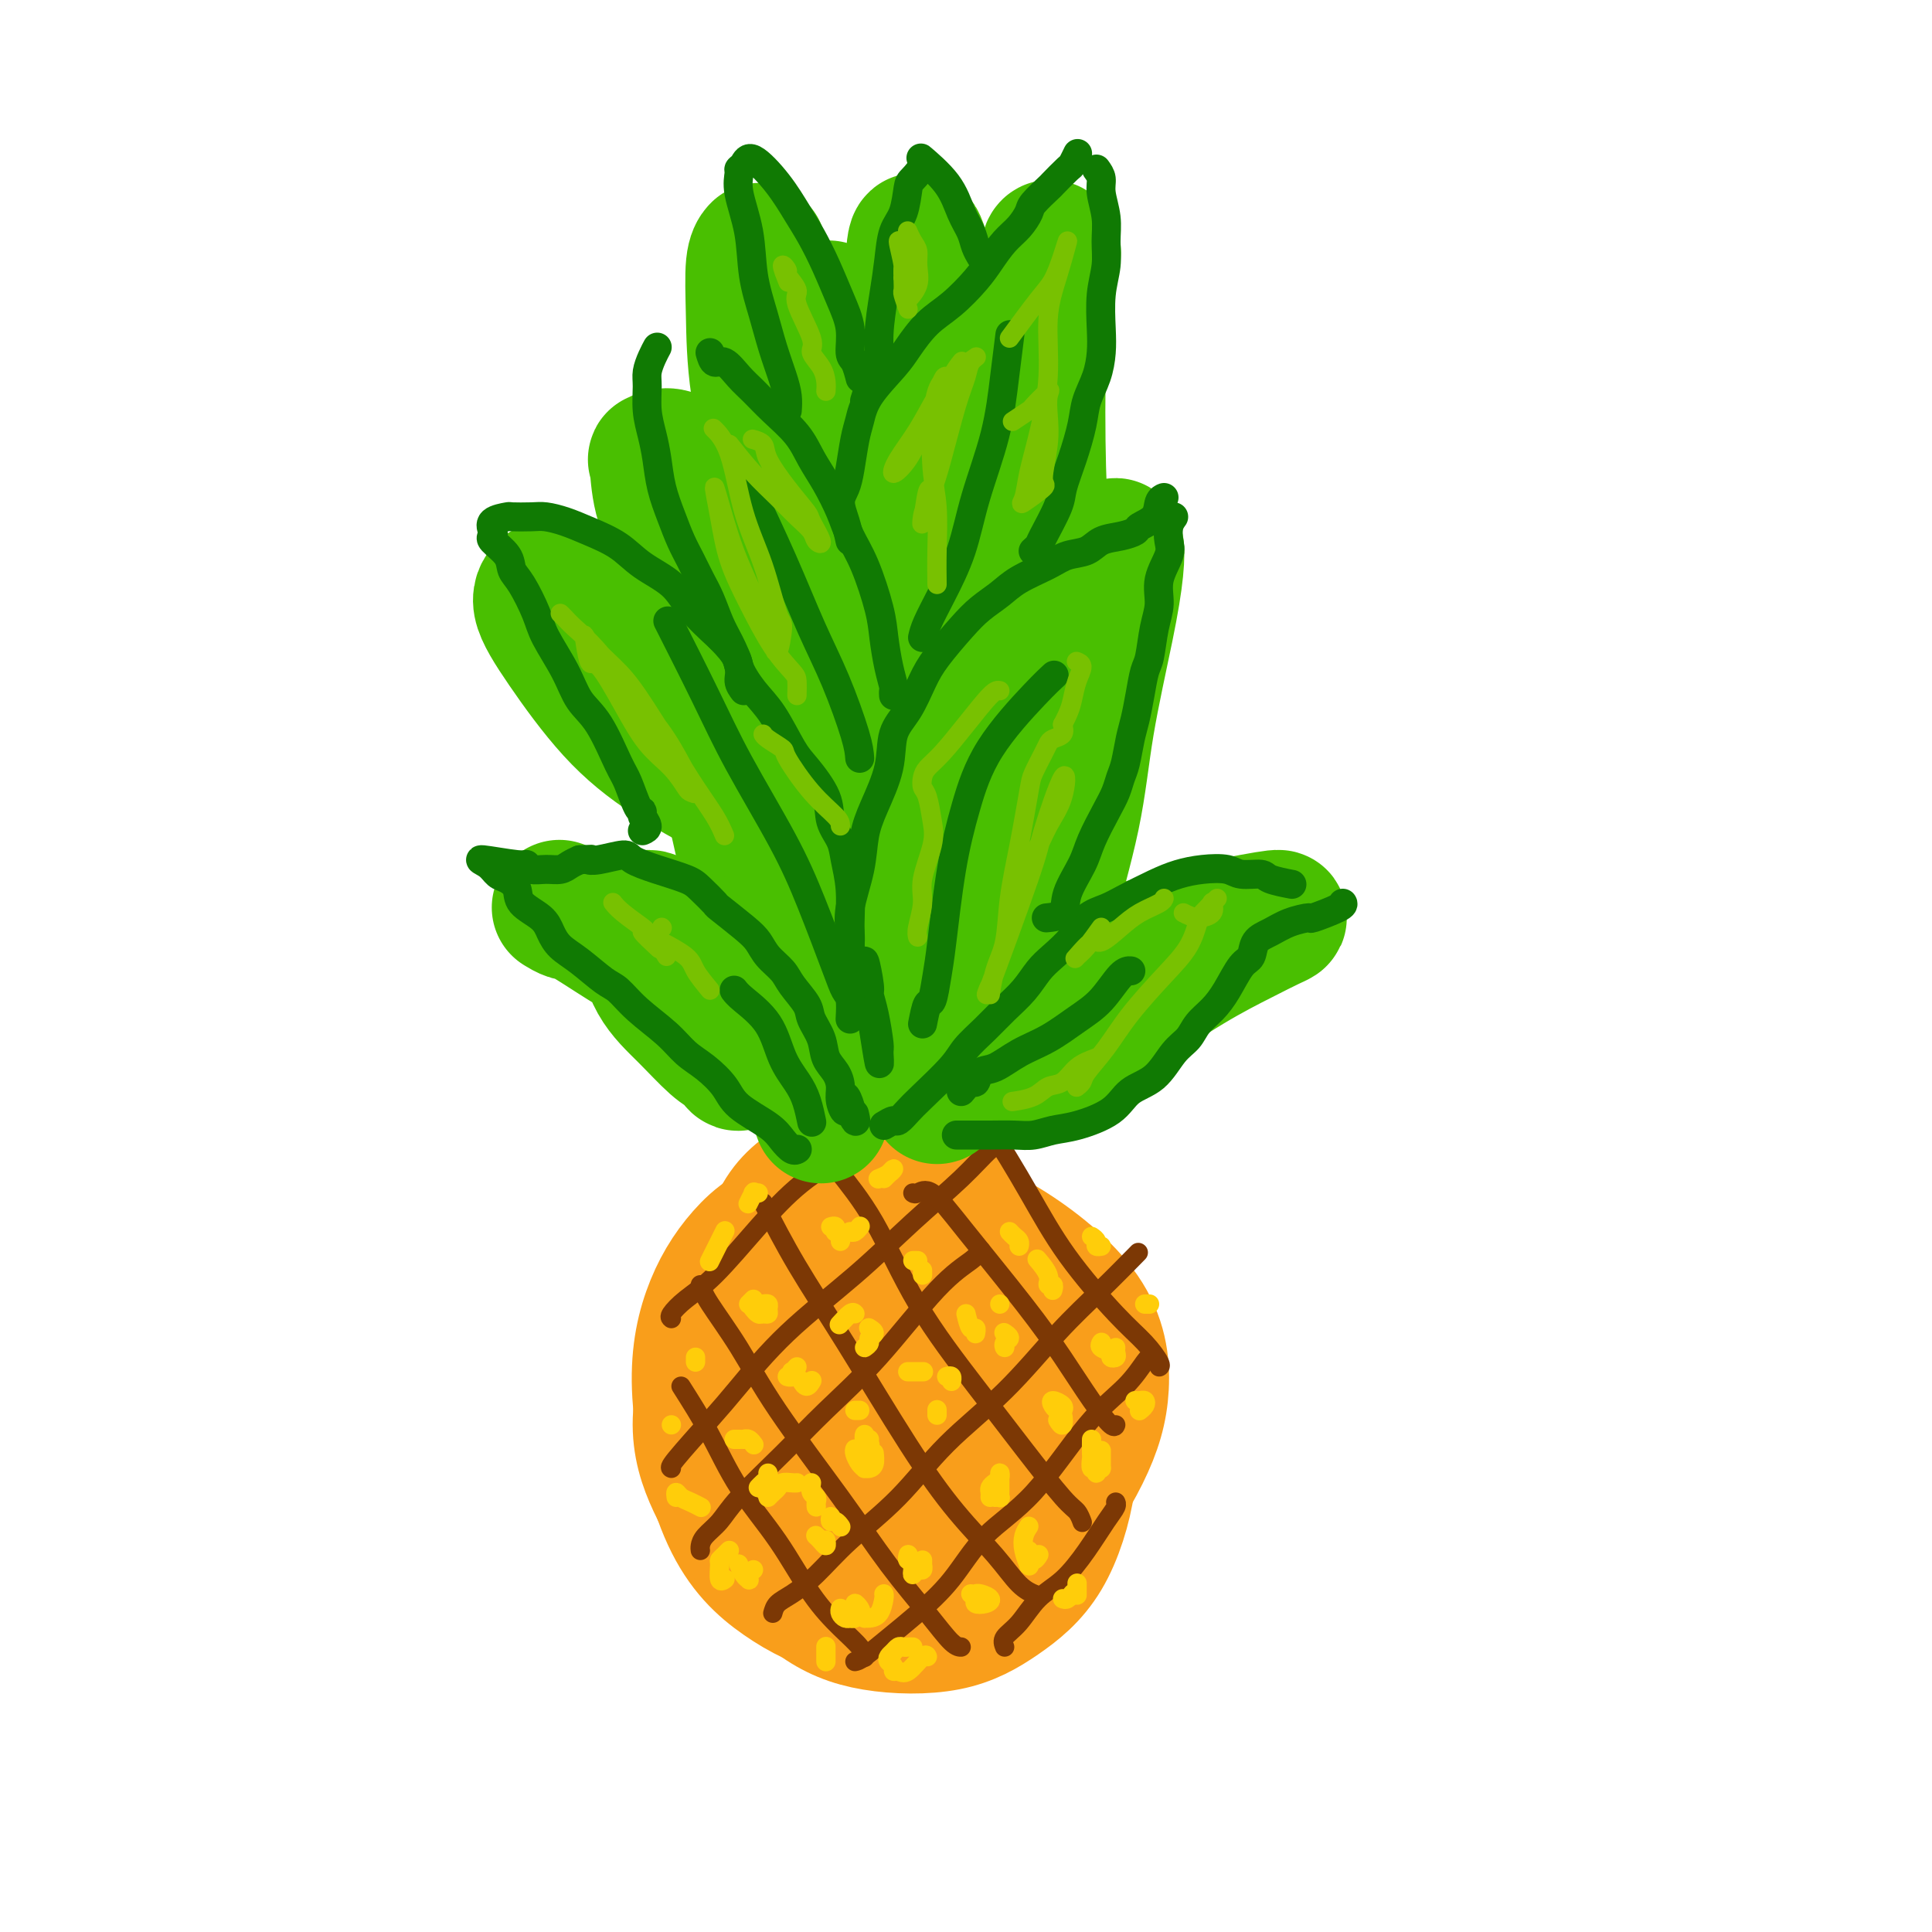 <svg viewBox='0 0 400 400' version='1.1' xmlns='http://www.w3.org/2000/svg' xmlns:xlink='http://www.w3.org/1999/xlink'><g fill='none' stroke='rgb(249,158,27)' stroke-width='28' stroke-linecap='round' stroke-linejoin='round'><path d='M184,252c-3.839,0.298 -7.678,0.597 -11,2c-3.322,1.403 -6.126,3.912 -8,7c-1.874,3.088 -2.818,6.756 -4,11c-1.182,4.244 -2.603,9.064 -2,15c0.603,5.936 3.229,12.989 6,18c2.771,5.011 5.688,7.978 9,10c3.312,2.022 7.019,3.097 11,3c3.981,-0.097 8.235,-1.365 12,-3c3.765,-1.635 7.040,-3.636 10,-7c2.960,-3.364 5.604,-8.092 7,-12c1.396,-3.908 1.543,-6.998 1,-11c-0.543,-4.002 -1.778,-8.917 -5,-15c-3.222,-6.083 -8.432,-13.333 -13,-18c-4.568,-4.667 -8.495,-6.750 -12,-8c-3.505,-1.250 -6.590,-1.665 -10,-1c-3.410,0.665 -7.147,2.411 -10,5c-2.853,2.589 -4.822,6.022 -6,12c-1.178,5.978 -1.565,14.501 -1,22c0.565,7.499 2.082,13.974 4,20c1.918,6.026 4.237,11.602 7,16c2.763,4.398 5.971,7.619 10,10c4.029,2.381 8.880,3.924 13,4c4.120,0.076 7.511,-1.313 10,-3c2.489,-1.687 4.078,-3.672 6,-8c1.922,-4.328 4.176,-10.999 5,-17c0.824,-6.001 0.216,-11.331 -1,-17c-1.216,-5.669 -3.041,-11.676 -5,-17c-1.959,-5.324 -4.051,-9.963 -8,-14c-3.949,-4.037 -9.756,-7.471 -14,-9c-4.244,-1.529 -6.927,-1.151 -10,0c-3.073,1.151 -6.537,3.076 -10,5'/><path d='M165,252c-4.678,2.686 -6.374,6.902 -8,11c-1.626,4.098 -3.182,8.077 -4,15c-0.818,6.923 -0.900,16.791 0,24c0.900,7.209 2.780,11.758 5,16c2.220,4.242 4.779,8.177 9,11c4.221,2.823 10.104,4.535 15,5c4.896,0.465 8.806,-0.316 13,-2c4.194,-1.684 8.671,-4.269 13,-8c4.329,-3.731 8.510,-8.606 11,-13c2.490,-4.394 3.290,-8.306 4,-12c0.710,-3.694 1.328,-7.171 0,-12c-1.328,-4.829 -4.604,-11.009 -7,-15c-2.396,-3.991 -3.912,-5.793 -8,-8c-4.088,-2.207 -10.749,-4.820 -16,-6c-5.251,-1.180 -9.093,-0.928 -13,0c-3.907,0.928 -7.880,2.531 -12,5c-4.120,2.469 -8.388,5.803 -11,10c-2.612,4.197 -3.569,9.258 -4,14c-0.431,4.742 -0.337,9.166 1,14c1.337,4.834 3.916,10.079 8,15c4.084,4.921 9.672,9.519 14,12c4.328,2.481 7.396,2.844 11,3c3.604,0.156 7.744,0.104 11,-1c3.256,-1.104 5.630,-3.259 8,-6c2.370,-2.741 4.738,-6.068 6,-11c1.262,-4.932 1.419,-11.470 1,-18c-0.419,-6.530 -1.413,-13.054 -3,-20c-1.587,-6.946 -3.765,-14.315 -7,-20c-3.235,-5.685 -7.525,-9.684 -11,-12c-3.475,-2.316 -6.136,-2.947 -9,-2c-2.864,0.947 -5.932,3.474 -9,6'/><path d='M173,247c-3.524,3.719 -7.833,10.017 -11,16c-3.167,5.983 -5.192,11.652 -6,18c-0.808,6.348 -0.401,13.375 0,20c0.401,6.625 0.795,12.848 3,18c2.205,5.152 6.220,9.233 10,12c3.780,2.767 7.325,4.220 12,5c4.675,0.780 10.479,0.888 15,0c4.521,-0.888 7.757,-2.771 11,-5c3.243,-2.229 6.493,-4.805 9,-9c2.507,-4.195 4.273,-10.008 5,-15c0.727,-4.992 0.416,-9.164 -1,-14c-1.416,-4.836 -3.937,-10.335 -8,-16c-4.063,-5.665 -9.667,-11.497 -15,-15c-5.333,-3.503 -10.395,-4.676 -15,-5c-4.605,-0.324 -8.754,0.201 -13,2c-4.246,1.799 -8.588,4.871 -12,8c-3.412,3.129 -5.895,6.313 -8,11c-2.105,4.687 -3.832,10.876 -4,16c-0.168,5.124 1.224,9.182 3,13c1.776,3.818 3.937,7.396 8,11c4.063,3.604 10.027,7.233 15,9c4.973,1.767 8.953,1.673 13,1c4.047,-0.673 8.160,-1.926 12,-4c3.840,-2.074 7.407,-4.969 11,-9c3.593,-4.031 7.211,-9.198 9,-14c1.789,-4.802 1.750,-9.240 1,-14c-0.750,-4.760 -2.209,-9.842 -5,-15c-2.791,-5.158 -6.913,-10.393 -11,-14c-4.087,-3.607 -8.139,-5.587 -14,-6c-5.861,-0.413 -13.532,0.739 -19,3c-5.468,2.261 -8.734,5.630 -12,9'/><path d='M156,264c-3.316,3.324 -5.607,7.134 -7,13c-1.393,5.866 -1.890,13.789 -1,20c0.890,6.211 3.166,10.711 6,15c2.834,4.289 6.227,8.367 11,11c4.773,2.633 10.926,3.822 16,4c5.074,0.178 9.070,-0.656 13,-2c3.930,-1.344 7.796,-3.199 11,-6c3.204,-2.801 5.748,-6.549 8,-10c2.252,-3.451 4.214,-6.604 4,-12c-0.214,-5.396 -2.603,-13.036 -6,-19c-3.397,-5.964 -7.802,-10.252 -12,-14c-4.198,-3.748 -8.190,-6.955 -14,-9c-5.810,-2.045 -13.437,-2.929 -19,-2c-5.563,0.929 -9.060,3.671 -12,7c-2.940,3.329 -5.322,7.246 -7,12c-1.678,4.754 -2.653,10.345 -2,18c0.653,7.655 2.934,17.372 6,24c3.066,6.628 6.918,10.166 11,13c4.082,2.834 8.393,4.965 13,6c4.607,1.035 9.510,0.975 14,0c4.490,-0.975 8.567,-2.866 13,-6c4.433,-3.134 9.223,-7.513 12,-12c2.777,-4.487 3.540,-9.084 4,-14c0.460,-4.916 0.616,-10.151 -1,-17c-1.616,-6.849 -5.003,-15.312 -9,-21c-3.997,-5.688 -8.602,-8.599 -13,-11c-4.398,-2.401 -8.587,-4.290 -14,-4c-5.413,0.290 -12.049,2.758 -17,6c-4.951,3.242 -8.218,7.257 -11,12c-2.782,4.743 -5.081,10.212 -6,16c-0.919,5.788 -0.460,11.894 0,18'/><path d='M147,300c0.657,5.801 2.299,11.303 6,16c3.701,4.697 9.463,8.590 15,11c5.537,2.410 10.851,3.338 16,3c5.149,-0.338 10.134,-1.941 15,-4c4.866,-2.059 9.615,-4.573 14,-9c4.385,-4.427 8.408,-10.768 11,-16c2.592,-5.232 3.753,-9.354 4,-14c0.247,-4.646 -0.422,-9.814 -4,-15c-3.578,-5.186 -10.066,-10.388 -16,-14c-5.934,-3.612 -11.315,-5.632 -17,-6c-5.685,-0.368 -11.673,0.916 -17,3c-5.327,2.084 -9.992,4.968 -14,9c-4.008,4.032 -7.361,9.213 -9,14c-1.639,4.787 -1.566,9.181 0,13c1.566,3.819 4.625,7.062 8,10c3.375,2.938 7.067,5.571 12,7c4.933,1.429 11.106,1.653 16,1c4.894,-0.653 8.510,-2.184 12,-4c3.490,-1.816 6.855,-3.918 9,-7c2.145,-3.082 3.072,-7.143 3,-11c-0.072,-3.857 -1.141,-7.510 -4,-11c-2.859,-3.490 -7.507,-6.816 -12,-9c-4.493,-2.184 -8.832,-3.227 -14,-3c-5.168,0.227 -11.165,1.722 -16,4c-4.835,2.278 -8.509,5.338 -11,9c-2.491,3.662 -3.798,7.927 -4,12c-0.202,4.073 0.700,7.953 2,11c1.300,3.047 2.998,5.260 7,7c4.002,1.740 10.308,3.007 15,3c4.692,-0.007 7.769,-1.288 11,-3c3.231,-1.712 6.615,-3.856 10,-6'/><path d='M195,301c4.664,-2.954 5.825,-5.838 6,-9c0.175,-3.162 -0.636,-6.603 -2,-10c-1.364,-3.397 -3.281,-6.751 -7,-9c-3.719,-2.249 -9.241,-3.392 -13,-3c-3.759,0.392 -5.756,2.320 -8,5c-2.244,2.680 -4.736,6.112 -6,10c-1.264,3.888 -1.298,8.233 0,12c1.298,3.767 3.930,6.956 7,9c3.070,2.044 6.579,2.944 10,3c3.421,0.056 6.755,-0.730 10,-2c3.245,-1.270 6.400,-3.024 9,-5c2.600,-1.976 4.644,-4.176 5,-7c0.356,-2.824 -0.976,-6.273 -3,-9c-2.024,-2.727 -4.739,-4.733 -8,-6c-3.261,-1.267 -7.068,-1.797 -10,-1c-2.932,0.797 -4.989,2.920 -6,5c-1.011,2.080 -0.976,4.118 -1,6c-0.024,1.882 -0.107,3.607 1,5c1.107,1.393 3.405,2.455 6,3c2.595,0.545 5.486,0.574 8,0c2.514,-0.574 4.651,-1.750 6,-3c1.349,-1.250 1.912,-2.575 2,-4c0.088,-1.425 -0.298,-2.950 -2,-4c-1.702,-1.050 -4.720,-1.624 -8,-1c-3.280,0.624 -6.821,2.447 -9,4c-2.179,1.553 -2.995,2.835 -4,4c-1.005,1.165 -2.197,2.213 -2,3c0.197,0.787 1.785,1.314 3,2c1.215,0.686 2.058,1.531 3,2c0.942,0.469 1.983,0.563 3,1c1.017,0.437 2.008,1.219 3,2'/><path d='M188,304c2.000,1.167 1.000,0.583 0,0'/></g>
<g fill='none' stroke='rgb(124,56,5)' stroke-width='4' stroke-linecap='round' stroke-linejoin='round'><path d='M208,341c-0.250,-0.635 -0.500,-1.270 0,-2c0.500,-0.730 1.751,-1.557 3,-3c1.249,-1.443 2.496,-3.504 4,-5c1.504,-1.496 3.265,-2.429 5,-4c1.735,-1.571 3.446,-3.780 5,-6c1.554,-2.220 2.953,-4.451 4,-6c1.047,-1.549 1.744,-2.417 2,-3c0.256,-0.583 0.073,-0.881 0,-1c-0.073,-0.119 -0.037,-0.060 0,0'/><path d='M177,344c0.415,-0.081 0.830,-0.161 2,-1c1.170,-0.839 3.095,-2.435 5,-4c1.905,-1.565 3.791,-3.099 6,-5c2.209,-1.901 4.740,-4.170 7,-7c2.260,-2.830 4.248,-6.222 7,-9c2.752,-2.778 6.268,-4.940 10,-9c3.732,-4.060 7.680,-10.016 11,-14c3.320,-3.984 6.014,-5.996 8,-8c1.986,-2.004 3.266,-4.001 4,-5c0.734,-0.999 0.924,-1.000 1,-1c0.076,-0.000 0.038,-0.000 0,0'/><path d='M160,334c0.195,-0.698 0.390,-1.395 1,-2c0.610,-0.605 1.634,-1.116 3,-2c1.366,-0.884 3.074,-2.141 5,-4c1.926,-1.859 4.070,-4.318 7,-7c2.930,-2.682 6.647,-5.585 10,-9c3.353,-3.415 6.343,-7.340 10,-11c3.657,-3.660 7.983,-7.055 12,-11c4.017,-3.945 7.726,-8.439 11,-12c3.274,-3.561 6.112,-6.190 9,-9c2.888,-2.810 5.825,-5.803 7,-7c1.175,-1.197 0.587,-0.599 0,0'/><path d='M145,321c-0.039,-0.262 -0.078,-0.524 0,-1c0.078,-0.476 0.274,-1.165 1,-2c0.726,-0.835 1.984,-1.814 3,-3c1.016,-1.186 1.792,-2.578 4,-5c2.208,-2.422 5.848,-5.874 9,-9c3.152,-3.126 5.815,-5.927 9,-9c3.185,-3.073 6.892,-6.417 11,-11c4.108,-4.583 8.617,-10.404 12,-14c3.383,-3.596 5.642,-4.968 7,-6c1.358,-1.032 1.817,-1.723 2,-2c0.183,-0.277 0.092,-0.138 0,0'/><path d='M139,304c-0.244,-0.083 -0.489,-0.166 1,-2c1.489,-1.834 4.711,-5.418 7,-8c2.289,-2.582 3.643,-4.163 6,-7c2.357,-2.837 5.715,-6.931 10,-11c4.285,-4.069 9.495,-8.113 14,-12c4.505,-3.887 8.304,-7.616 12,-11c3.696,-3.384 7.290,-6.422 10,-9c2.710,-2.578 4.537,-4.694 6,-6c1.463,-1.306 2.561,-1.802 3,-2c0.439,-0.198 0.220,-0.099 0,0'/><path d='M139,273c-0.216,-0.170 -0.432,-0.340 0,-1c0.432,-0.660 1.511,-1.811 3,-3c1.489,-1.189 3.387,-2.415 6,-5c2.613,-2.585 5.941,-6.528 9,-10c3.059,-3.472 5.850,-6.472 9,-9c3.150,-2.528 6.659,-4.585 10,-7c3.341,-2.415 6.515,-5.189 9,-7c2.485,-1.811 4.281,-2.660 5,-3c0.719,-0.340 0.359,-0.170 0,0'/><path d='M141,287c2.053,3.238 4.106,6.477 6,10c1.894,3.523 3.628,7.332 6,11c2.372,3.668 5.382,7.197 8,11c2.618,3.803 4.845,7.881 7,11c2.155,3.119 4.237,5.279 6,7c1.763,1.721 3.205,3.002 4,4c0.795,0.998 0.941,1.714 1,2c0.059,0.286 0.029,0.143 0,0'/><path d='M145,266c0.321,0.945 0.641,1.890 2,4c1.359,2.110 3.755,5.385 6,9c2.245,3.615 4.338,7.571 8,13c3.662,5.429 8.894,12.330 13,18c4.106,5.670 7.086,10.108 10,14c2.914,3.892 5.760,7.239 8,10c2.240,2.761 3.872,4.936 5,6c1.128,1.064 1.751,1.018 2,1c0.249,-0.018 0.125,-0.009 0,0'/><path d='M158,249c-0.041,-0.060 -0.083,-0.119 1,2c1.083,2.119 3.289,6.417 6,11c2.711,4.583 5.926,9.451 10,16c4.074,6.549 9.008,14.778 13,21c3.992,6.222 7.042,10.438 10,14c2.958,3.562 5.824,6.470 8,9c2.176,2.530 3.663,4.681 5,6c1.337,1.319 2.525,1.805 3,2c0.475,0.195 0.238,0.097 0,0'/><path d='M173,241c-0.177,0.113 -0.354,0.227 1,2c1.354,1.773 4.239,5.207 7,10c2.761,4.793 5.398,10.946 9,17c3.602,6.054 8.170,12.008 12,17c3.830,4.992 6.921,9.023 10,13c3.079,3.977 6.145,7.901 8,10c1.855,2.099 2.499,2.373 3,3c0.501,0.627 0.857,1.608 1,2c0.143,0.392 0.071,0.196 0,0'/><path d='M189,247c0.212,0.140 0.425,0.281 1,0c0.575,-0.281 1.514,-0.982 3,0c1.486,0.982 3.519,3.648 7,8c3.481,4.352 8.411,10.392 12,15c3.589,4.608 5.837,7.784 8,11c2.163,3.216 4.239,6.470 6,9c1.761,2.530 3.205,4.335 4,5c0.795,0.665 0.941,0.190 1,0c0.059,-0.190 0.029,-0.095 0,0'/><path d='M199,227c1.803,1.794 3.605,3.588 6,7c2.395,3.412 5.381,8.441 8,13c2.619,4.559 4.870,8.647 8,13c3.130,4.353 7.140,8.970 10,12c2.860,3.030 4.571,4.472 6,6c1.429,1.528 2.577,3.142 3,4c0.423,0.858 0.121,0.959 0,1c-0.121,0.041 -0.060,0.020 0,0'/></g>
<g fill='none' stroke='rgb(73,191,1)' stroke-width='28' stroke-linecap='round' stroke-linejoin='round'><path d='M170,231c-0.442,-1.225 -0.885,-2.451 -1,-3c-0.115,-0.549 0.097,-0.422 0,-1c-0.097,-0.578 -0.503,-1.860 -1,-4c-0.497,-2.140 -1.085,-5.136 -2,-8c-0.915,-2.864 -2.157,-5.594 -4,-11c-1.843,-5.406 -4.287,-13.489 -6,-20c-1.713,-6.511 -2.696,-11.452 -4,-17c-1.304,-5.548 -2.928,-11.704 -4,-17c-1.072,-5.296 -1.592,-9.734 -2,-12c-0.408,-2.266 -0.705,-2.362 -1,-3c-0.295,-0.638 -0.590,-1.820 0,-1c0.590,0.820 2.063,3.641 3,5c0.937,1.359 1.336,1.258 3,6c1.664,4.742 4.594,14.329 7,21c2.406,6.671 4.290,10.427 6,15c1.710,4.573 3.246,9.964 5,14c1.754,4.036 3.727,6.717 5,9c1.273,2.283 1.844,4.167 2,5c0.156,0.833 -0.105,0.616 0,1c0.105,0.384 0.577,1.369 1,1c0.423,-0.369 0.798,-2.092 1,-4c0.202,-1.908 0.232,-4.001 0,-6c-0.232,-1.999 -0.725,-3.906 -1,-5c-0.275,-1.094 -0.333,-1.377 0,-1c0.333,0.377 1.056,1.413 2,3c0.944,1.587 2.109,3.725 3,6c0.891,2.275 1.507,4.687 2,6c0.493,1.313 0.864,1.527 1,2c0.136,0.473 0.037,1.204 0,1c-0.037,-0.204 -0.010,-1.344 0,-4c0.010,-2.656 0.005,-6.828 0,-11'/><path d='M185,198c-0.384,-5.789 -1.344,-12.761 -3,-20c-1.656,-7.239 -4.007,-14.746 -6,-23c-1.993,-8.254 -3.629,-17.253 -5,-26c-1.371,-8.747 -2.479,-17.240 -3,-25c-0.521,-7.760 -0.456,-14.788 0,-21c0.456,-6.212 1.301,-11.609 2,-15c0.699,-3.391 1.251,-4.778 2,-4c0.749,0.778 1.694,3.719 2,5c0.306,1.281 -0.028,0.903 0,3c0.028,2.097 0.416,6.671 1,12c0.584,5.329 1.362,11.414 2,18c0.638,6.586 1.136,13.672 2,22c0.864,8.328 2.095,17.899 3,24c0.905,6.101 1.485,8.732 2,11c0.515,2.268 0.964,4.173 1,5c0.036,0.827 -0.342,0.578 0,0c0.342,-0.578 1.404,-1.483 2,-4c0.596,-2.517 0.727,-6.646 1,-9c0.273,-2.354 0.689,-2.932 1,-4c0.311,-1.068 0.517,-2.625 1,-2c0.483,0.625 1.244,3.431 2,8c0.756,4.569 1.507,10.902 2,16c0.493,5.098 0.728,8.963 1,13c0.272,4.037 0.579,8.248 1,11c0.421,2.752 0.954,4.045 1,5c0.046,0.955 -0.396,1.573 0,1c0.396,-0.573 1.628,-2.336 2,-4c0.372,-1.664 -0.117,-3.230 0,-6c0.117,-2.770 0.839,-6.746 1,-9c0.161,-2.254 -0.240,-2.787 0,-2c0.240,0.787 1.120,2.893 2,5'/><path d='M202,183c0.264,1.031 -0.076,2.109 0,5c0.076,2.891 0.568,7.595 1,11c0.432,3.405 0.804,5.511 1,7c0.196,1.489 0.216,2.360 1,2c0.784,-0.360 2.332,-1.951 3,-3c0.668,-1.049 0.456,-1.556 1,-4c0.544,-2.444 1.844,-6.824 3,-12c1.156,-5.176 2.170,-11.149 3,-17c0.830,-5.851 1.477,-11.581 3,-19c1.523,-7.419 3.921,-16.527 6,-23c2.079,-6.473 3.840,-10.312 5,-13c1.160,-2.688 1.719,-4.226 2,-4c0.281,0.226 0.282,2.215 0,5c-0.282,2.785 -0.849,6.365 -2,12c-1.151,5.635 -2.886,13.326 -4,20c-1.114,6.674 -1.606,12.332 -3,19c-1.394,6.668 -3.691,14.347 -5,20c-1.309,5.653 -1.629,9.282 -2,12c-0.371,2.718 -0.792,4.527 -1,6c-0.208,1.473 -0.202,2.611 0,1c0.202,-1.611 0.601,-5.971 1,-9c0.399,-3.029 0.797,-4.728 0,-3c-0.797,1.728 -2.791,6.883 -4,10c-1.209,3.117 -1.633,4.196 -2,6c-0.367,1.804 -0.676,4.332 -1,6c-0.324,1.668 -0.664,2.477 -1,3c-0.336,0.523 -0.668,0.762 -1,1'/><path d='M206,222c-2.141,3.259 -2.994,-1.592 -4,-4c-1.006,-2.408 -2.164,-2.371 -3,-2c-0.836,0.371 -1.348,1.077 -2,2c-0.652,0.923 -1.442,2.065 -2,3c-0.558,0.935 -0.885,1.664 -1,3c-0.115,1.336 -0.019,3.278 0,3c0.019,-0.278 -0.037,-2.774 0,-4c0.037,-1.226 0.169,-1.180 0,-2c-0.169,-0.820 -0.639,-2.507 -1,-3c-0.361,-0.493 -0.614,0.207 -1,0c-0.386,-0.207 -0.907,-1.322 -1,-2c-0.093,-0.678 0.240,-0.920 0,-1c-0.240,-0.080 -1.052,0.003 -2,0c-0.948,-0.003 -2.030,-0.092 -3,0c-0.970,0.092 -1.827,0.365 -3,0c-1.173,-0.365 -2.662,-1.367 -4,-2c-1.338,-0.633 -2.525,-0.895 -3,-1c-0.475,-0.105 -0.237,-0.052 0,0'/><path d='M167,223c0.694,1.250 1.388,2.499 1,2c-0.388,-0.499 -1.860,-2.748 -3,-4c-1.140,-1.252 -1.950,-1.509 -3,-3c-1.050,-1.491 -2.341,-4.217 -4,-6c-1.659,-1.783 -3.687,-2.624 -6,-5c-2.313,-2.376 -4.912,-6.288 -7,-9c-2.088,-2.712 -3.664,-4.223 -5,-5c-1.336,-0.777 -2.433,-0.820 -3,-1c-0.567,-0.180 -0.604,-0.497 -1,-1c-0.396,-0.503 -1.150,-1.193 -2,-1c-0.850,0.193 -1.795,1.270 -2,2c-0.205,0.730 0.330,1.113 1,3c0.670,1.887 1.475,5.278 3,8c1.525,2.722 3.771,4.775 6,7c2.229,2.225 4.443,4.624 6,6c1.557,1.376 2.459,1.731 3,2c0.541,0.269 0.721,0.453 1,1c0.279,0.547 0.658,1.457 1,1c0.342,-0.457 0.646,-2.280 0,-4c-0.646,-1.720 -2.241,-3.335 -5,-6c-2.759,-2.665 -6.680,-6.378 -10,-9c-3.320,-2.622 -6.039,-4.153 -9,-6c-2.961,-1.847 -6.165,-4.011 -8,-5c-1.835,-0.989 -2.302,-0.805 -3,-1c-0.698,-0.195 -1.628,-0.770 -2,-1c-0.372,-0.230 -0.186,-0.115 0,0'/><path d='M214,222c3.131,-2.509 6.262,-5.018 9,-7c2.738,-1.982 5.081,-3.436 9,-6c3.919,-2.564 9.412,-6.237 14,-9c4.588,-2.763 8.272,-4.616 11,-6c2.728,-1.384 4.501,-2.297 6,-3c1.499,-0.703 2.723,-1.194 1,-1c-1.723,0.194 -6.395,1.073 -11,2c-4.605,0.927 -9.144,1.901 -13,3c-3.856,1.099 -7.031,2.322 -10,3c-2.969,0.678 -5.734,0.811 -8,1c-2.266,0.189 -4.033,0.436 -6,0c-1.967,-0.436 -4.133,-1.553 -5,-2c-0.867,-0.447 -0.433,-0.223 0,0'/><path d='M176,195c-0.211,-0.765 -0.422,-1.531 -1,-3c-0.578,-1.469 -1.524,-3.643 -4,-7c-2.476,-3.357 -6.482,-7.897 -10,-12c-3.518,-4.103 -6.548,-7.767 -10,-12c-3.452,-4.233 -7.326,-9.034 -12,-14c-4.674,-4.966 -10.149,-10.096 -14,-14c-3.851,-3.904 -6.079,-6.582 -8,-8c-1.921,-1.418 -3.537,-1.576 -4,-2c-0.463,-0.424 0.227,-1.114 0,-1c-0.227,0.114 -1.369,1.032 -1,3c0.369,1.968 2.251,4.986 5,9c2.749,4.014 6.365,9.024 10,13c3.635,3.976 7.288,6.917 12,10c4.712,3.083 10.482,6.309 15,8c4.518,1.691 7.784,1.848 10,2c2.216,0.152 3.382,0.299 5,0c1.618,-0.299 3.686,-1.045 4,-3c0.314,-1.955 -1.128,-5.118 -3,-8c-1.872,-2.882 -4.175,-5.484 -7,-9c-2.825,-3.516 -6.171,-7.946 -10,-14c-3.829,-6.054 -8.141,-13.734 -11,-19c-2.859,-5.266 -4.265,-8.120 -5,-11c-0.735,-2.880 -0.797,-5.786 -1,-7c-0.203,-1.214 -0.545,-0.738 0,-1c0.545,-0.262 1.977,-1.264 4,0c2.023,1.264 4.636,4.795 8,10c3.364,5.205 7.479,12.086 11,17c3.521,4.914 6.448,7.861 9,10c2.552,2.139 4.729,3.468 6,4c1.271,0.532 1.635,0.266 2,0'/><path d='M176,136c2.597,1.448 0.591,-1.931 -1,-5c-1.591,-3.069 -2.767,-5.826 -5,-11c-2.233,-5.174 -5.523,-12.763 -8,-20c-2.477,-7.237 -4.142,-14.122 -5,-20c-0.858,-5.878 -0.910,-10.751 -1,-15c-0.090,-4.249 -0.216,-7.875 0,-10c0.216,-2.125 0.776,-2.750 1,-3c0.224,-0.250 0.112,-0.125 0,0'/><path d='M201,143c-0.126,-1.430 -0.251,-2.861 -1,-6c-0.749,-3.139 -2.120,-7.988 -3,-11c-0.880,-3.012 -1.267,-4.189 -3,-15c-1.733,-10.811 -4.812,-31.256 -6,-39c-1.188,-7.744 -0.485,-2.786 0,-4c0.485,-1.214 0.753,-8.601 1,-13c0.247,-4.399 0.474,-5.809 1,-5c0.526,0.809 1.352,3.837 2,8c0.648,4.163 1.118,9.460 2,16c0.882,6.540 2.174,14.324 4,23c1.826,8.676 4.185,18.244 6,24c1.815,5.756 3.085,7.699 4,9c0.915,1.301 1.474,1.958 2,2c0.526,0.042 1.020,-0.532 2,-4c0.980,-3.468 2.448,-9.831 3,-15c0.552,-5.169 0.190,-9.143 0,-16c-0.190,-6.857 -0.208,-16.597 0,-23c0.208,-6.403 0.643,-9.469 1,-13c0.357,-3.531 0.634,-7.528 1,-9c0.366,-1.472 0.819,-0.421 1,0c0.181,0.421 0.091,0.210 0,0'/></g>
<g fill='none' stroke='rgb(16,122,3)' stroke-width='6' stroke-linecap='round' stroke-linejoin='round'><path d='M165,238c0.065,-0.043 0.130,-0.086 0,0c-0.130,0.086 -0.456,0.302 -1,0c-0.544,-0.302 -1.306,-1.123 -2,-2c-0.694,-0.877 -1.319,-1.809 -3,-3c-1.681,-1.191 -4.418,-2.642 -6,-4c-1.582,-1.358 -2.008,-2.624 -3,-4c-0.992,-1.376 -2.548,-2.862 -4,-4c-1.452,-1.138 -2.799,-1.927 -4,-3c-1.201,-1.073 -2.256,-2.430 -4,-4c-1.744,-1.570 -4.175,-3.354 -6,-5c-1.825,-1.646 -3.042,-3.154 -4,-4c-0.958,-0.846 -1.658,-1.031 -3,-2c-1.342,-0.969 -3.327,-2.724 -5,-4c-1.673,-1.276 -3.035,-2.075 -4,-3c-0.965,-0.925 -1.532,-1.978 -2,-3c-0.468,-1.022 -0.835,-2.013 -2,-3c-1.165,-0.987 -3.126,-1.969 -4,-3c-0.874,-1.031 -0.661,-2.109 -1,-3c-0.339,-0.891 -1.229,-1.594 -2,-2c-0.771,-0.406 -1.422,-0.516 -2,-1c-0.578,-0.484 -1.082,-1.341 -2,-2c-0.918,-0.659 -2.251,-1.119 -1,-1c1.251,0.119 5.087,0.817 7,1c1.913,0.183 1.902,-0.150 2,0c0.098,0.150 0.305,0.783 1,1c0.695,0.217 1.877,0.017 3,0c1.123,-0.017 2.187,0.149 3,0c0.813,-0.149 1.375,-0.614 2,-1c0.625,-0.386 1.312,-0.693 2,-1'/><path d='M120,178c3.348,-0.174 2.217,-0.107 2,0c-0.217,0.107 0.480,0.256 2,0c1.520,-0.256 3.862,-0.915 5,-1c1.138,-0.085 1.073,0.405 2,1c0.927,0.595 2.847,1.294 5,2c2.153,0.706 4.541,1.417 6,2c1.459,0.583 1.991,1.037 3,2c1.009,0.963 2.496,2.435 3,3c0.504,0.565 0.026,0.224 1,1c0.974,0.776 3.400,2.671 5,4c1.600,1.329 2.373,2.092 3,3c0.627,0.908 1.108,1.960 2,3c0.892,1.040 2.193,2.066 3,3c0.807,0.934 1.118,1.776 2,3c0.882,1.224 2.334,2.831 3,4c0.666,1.169 0.547,1.902 1,3c0.453,1.098 1.479,2.562 2,4c0.521,1.438 0.536,2.852 1,4c0.464,1.148 1.377,2.032 2,3c0.623,0.968 0.955,2.021 1,3c0.045,0.979 -0.198,1.884 0,3c0.198,1.116 0.838,2.443 1,2c0.162,-0.443 -0.152,-2.655 0,-3c0.152,-0.345 0.772,1.176 1,2c0.228,0.824 0.065,0.950 0,1c-0.065,0.050 -0.033,0.025 0,0'/><path d='M176,230c1.622,3.644 1.178,1.756 1,1c-0.178,-0.756 -0.089,-0.378 0,0'/><path d='M183,233c0.780,-0.470 1.560,-0.940 2,-1c0.440,-0.060 0.539,0.291 1,0c0.461,-0.291 1.284,-1.225 2,-2c0.716,-0.775 1.324,-1.393 3,-3c1.676,-1.607 4.419,-4.204 6,-6c1.581,-1.796 1.998,-2.792 3,-4c1.002,-1.208 2.588,-2.630 4,-4c1.412,-1.370 2.650,-2.690 4,-4c1.350,-1.310 2.811,-2.609 4,-4c1.189,-1.391 2.107,-2.872 3,-4c0.893,-1.128 1.762,-1.901 3,-3c1.238,-1.099 2.844,-2.525 4,-4c1.156,-1.475 1.862,-3.001 3,-4c1.138,-0.999 2.708,-1.473 4,-2c1.292,-0.527 2.307,-1.109 4,-2c1.693,-0.891 4.065,-2.091 6,-3c1.935,-0.909 3.433,-1.526 5,-2c1.567,-0.474 3.204,-0.804 5,-1c1.796,-0.196 3.750,-0.259 5,0c1.250,0.259 1.796,0.840 3,1c1.204,0.160 3.065,-0.101 4,0c0.935,0.101 0.944,0.566 2,1c1.056,0.434 3.159,0.838 4,1c0.841,0.162 0.421,0.081 0,0'/><path d='M198,235c0.941,-0.002 1.882,-0.004 3,0c1.118,0.004 2.414,0.013 4,0c1.586,-0.013 3.464,-0.050 5,0c1.536,0.050 2.730,0.186 4,0c1.270,-0.186 2.615,-0.694 4,-1c1.385,-0.306 2.811,-0.410 5,-1c2.189,-0.590 5.143,-1.666 7,-3c1.857,-1.334 2.618,-2.927 4,-4c1.382,-1.073 3.384,-1.627 5,-3c1.616,-1.373 2.844,-3.566 4,-5c1.156,-1.434 2.238,-2.111 3,-3c0.762,-0.889 1.202,-1.991 2,-3c0.798,-1.009 1.952,-1.926 3,-3c1.048,-1.074 1.988,-2.304 3,-4c1.012,-1.696 2.096,-3.858 3,-5c0.904,-1.142 1.627,-1.263 2,-2c0.373,-0.737 0.396,-2.091 1,-3c0.604,-0.909 1.787,-1.375 3,-2c1.213,-0.625 2.454,-1.411 4,-2c1.546,-0.589 3.395,-0.981 4,-1c0.605,-0.019 -0.034,0.335 1,0c1.034,-0.335 3.740,-1.359 5,-2c1.260,-0.641 1.074,-0.897 1,-1c-0.074,-0.103 -0.037,-0.051 0,0'/><path d='M133,172c0.540,-0.228 1.081,-0.456 1,-1c-0.081,-0.544 -0.783,-1.404 -1,-2c-0.217,-0.596 0.049,-0.928 0,-1c-0.049,-0.072 -0.415,0.118 -1,-1c-0.585,-1.118 -1.390,-3.542 -2,-5c-0.610,-1.458 -1.025,-1.951 -2,-4c-0.975,-2.049 -2.511,-5.655 -4,-8c-1.489,-2.345 -2.930,-3.429 -4,-5c-1.070,-1.571 -1.768,-3.627 -3,-6c-1.232,-2.373 -2.996,-5.061 -4,-7c-1.004,-1.939 -1.247,-3.129 -2,-5c-0.753,-1.871 -2.016,-4.424 -3,-6c-0.984,-1.576 -1.688,-2.176 -2,-3c-0.312,-0.824 -0.230,-1.874 -1,-3c-0.770,-1.126 -2.391,-2.330 -3,-3c-0.609,-0.670 -0.205,-0.807 0,-1c0.205,-0.193 0.211,-0.444 0,-1c-0.211,-0.556 -0.641,-1.418 0,-2c0.641,-0.582 2.351,-0.886 3,-1c0.649,-0.114 0.236,-0.039 1,0c0.764,0.039 2.703,0.043 4,0c1.297,-0.043 1.951,-0.133 3,0c1.049,0.133 2.493,0.488 4,1c1.507,0.512 3.076,1.181 5,2c1.924,0.819 4.203,1.789 6,3c1.797,1.211 3.110,2.665 5,4c1.890,1.335 4.355,2.552 6,4c1.645,1.448 2.470,3.128 4,5c1.530,1.872 3.765,3.936 6,6'/><path d='M149,132c4.023,4.049 3.579,4.671 4,6c0.421,1.329 1.707,3.366 3,5c1.293,1.634 2.593,2.866 4,5c1.407,2.134 2.920,5.169 4,7c1.080,1.831 1.728,2.459 3,4c1.272,1.541 3.168,3.995 4,6c0.832,2.005 0.601,3.561 1,5c0.399,1.439 1.428,2.759 2,4c0.572,1.241 0.689,2.401 1,4c0.311,1.599 0.818,3.635 1,6c0.182,2.365 0.039,5.057 0,7c-0.039,1.943 0.027,3.136 0,5c-0.027,1.864 -0.147,4.398 0,6c0.147,1.602 0.562,2.272 1,3c0.438,0.728 0.901,1.514 1,3c0.099,1.486 -0.166,3.673 0,2c0.166,-1.673 0.762,-7.207 1,-9c0.238,-1.793 0.119,0.156 0,0c-0.119,-0.156 -0.238,-2.416 0,-2c0.238,0.416 0.834,3.509 1,5c0.166,1.491 -0.098,1.380 0,2c0.098,0.620 0.558,1.972 1,4c0.442,2.028 0.864,4.731 1,6c0.136,1.269 -0.015,1.103 0,2c0.015,0.897 0.196,2.857 0,2c-0.196,-0.857 -0.770,-4.531 -1,-6c-0.230,-1.469 -0.115,-0.735 0,0'/><path d='M176,196c0.055,-0.897 0.110,-1.794 0,-3c-0.110,-1.206 -0.387,-2.722 0,-5c0.387,-2.278 1.436,-5.319 2,-8c0.564,-2.681 0.643,-5.001 1,-7c0.357,-1.999 0.991,-3.675 2,-6c1.009,-2.325 2.393,-5.298 3,-8c0.607,-2.702 0.437,-5.132 1,-7c0.563,-1.868 1.857,-3.175 3,-5c1.143,-1.825 2.133,-4.169 3,-6c0.867,-1.831 1.612,-3.151 3,-5c1.388,-1.849 3.421,-4.228 5,-6c1.579,-1.772 2.704,-2.937 4,-4c1.296,-1.063 2.763,-2.024 4,-3c1.237,-0.976 2.245,-1.967 4,-3c1.755,-1.033 4.258,-2.108 6,-3c1.742,-0.892 2.723,-1.601 4,-2c1.277,-0.399 2.851,-0.488 4,-1c1.149,-0.512 1.874,-1.449 3,-2c1.126,-0.551 2.655,-0.718 4,-1c1.345,-0.282 2.508,-0.678 3,-1c0.492,-0.322 0.314,-0.570 1,-1c0.686,-0.430 2.235,-1.043 3,-2c0.765,-0.957 0.744,-2.258 1,-3c0.256,-0.742 0.787,-0.926 1,-1c0.213,-0.074 0.106,-0.037 0,0'/><path d='M243,107c-0.406,0.565 -0.812,1.130 -1,2c-0.188,0.870 -0.159,2.047 0,3c0.159,0.953 0.446,1.684 0,3c-0.446,1.316 -1.625,3.218 -2,5c-0.375,1.782 0.054,3.445 0,5c-0.054,1.555 -0.592,3.003 -1,5c-0.408,1.997 -0.687,4.542 -1,6c-0.313,1.458 -0.661,1.829 -1,3c-0.339,1.171 -0.668,3.142 -1,5c-0.332,1.858 -0.666,3.603 -1,5c-0.334,1.397 -0.669,2.447 -1,4c-0.331,1.553 -0.659,3.608 -1,5c-0.341,1.392 -0.695,2.120 -1,3c-0.305,0.880 -0.562,1.911 -1,3c-0.438,1.089 -1.057,2.235 -2,4c-0.943,1.765 -2.211,4.147 -3,6c-0.789,1.853 -1.098,3.176 -2,5c-0.902,1.824 -2.396,4.149 -3,6c-0.604,1.851 -0.316,3.229 -1,4c-0.684,0.771 -2.338,0.935 -3,1c-0.662,0.065 -0.331,0.033 0,0'/><path d='M154,143c-0.471,-0.634 -0.941,-1.268 -1,-2c-0.059,-0.732 0.294,-1.563 0,-3c-0.294,-1.437 -1.233,-3.479 -2,-5c-0.767,-1.521 -1.360,-2.520 -2,-4c-0.640,-1.480 -1.326,-3.440 -2,-5c-0.674,-1.560 -1.336,-2.719 -2,-4c-0.664,-1.281 -1.330,-2.684 -2,-4c-0.670,-1.316 -1.345,-2.546 -2,-4c-0.655,-1.454 -1.290,-3.132 -2,-5c-0.710,-1.868 -1.497,-3.925 -2,-6c-0.503,-2.075 -0.724,-4.169 -1,-6c-0.276,-1.831 -0.607,-3.400 -1,-5c-0.393,-1.600 -0.848,-3.231 -1,-5c-0.152,-1.769 -0.002,-3.675 0,-5c0.002,-1.325 -0.143,-2.068 0,-3c0.143,-0.932 0.574,-2.054 1,-3c0.426,-0.946 0.845,-1.716 1,-2c0.155,-0.284 0.044,-0.081 0,0c-0.044,0.081 -0.022,0.041 0,0'/><path d='M147,73c0.269,0.918 0.538,1.837 1,2c0.462,0.163 1.117,-0.429 2,0c0.883,0.429 1.993,1.877 3,3c1.007,1.123 1.911,1.919 3,3c1.089,1.081 2.365,2.448 4,4c1.635,1.552 3.631,3.288 5,5c1.369,1.712 2.113,3.398 3,5c0.887,1.602 1.919,3.120 3,5c1.081,1.880 2.212,4.121 3,6c0.788,1.879 1.233,3.394 2,5c0.767,1.606 1.855,3.302 3,6c1.145,2.698 2.345,6.396 3,9c0.655,2.604 0.764,4.113 1,6c0.236,1.887 0.599,4.152 1,6c0.401,1.848 0.839,3.279 1,4c0.161,0.721 0.043,0.733 0,1c-0.043,0.267 -0.012,0.791 0,1c0.012,0.209 0.006,0.105 0,0'/><path d='M176,112c-0.285,-1.307 -0.571,-2.615 -1,-4c-0.429,-1.385 -1.002,-2.848 -1,-4c0.002,-1.152 0.578,-1.993 1,-3c0.422,-1.007 0.690,-2.181 1,-4c0.310,-1.819 0.662,-4.284 1,-6c0.338,-1.716 0.662,-2.682 1,-4c0.338,-1.318 0.690,-2.987 2,-5c1.310,-2.013 3.579,-4.369 5,-6c1.421,-1.631 1.994,-2.536 3,-4c1.006,-1.464 2.446,-3.487 4,-5c1.554,-1.513 3.221,-2.515 5,-4c1.779,-1.485 3.671,-3.452 5,-5c1.329,-1.548 2.094,-2.679 3,-4c0.906,-1.321 1.953,-2.834 3,-4c1.047,-1.166 2.096,-1.984 3,-3c0.904,-1.016 1.664,-2.231 2,-3c0.336,-0.769 0.247,-1.094 1,-2c0.753,-0.906 2.349,-2.394 3,-3c0.651,-0.606 0.357,-0.331 1,-1c0.643,-0.669 2.224,-2.282 3,-3c0.776,-0.718 0.747,-0.539 1,-1c0.253,-0.461 0.786,-1.560 1,-2c0.214,-0.440 0.107,-0.220 0,0'/><path d='M227,35c0.454,0.625 0.907,1.250 1,2c0.093,0.750 -0.175,1.625 0,3c0.175,1.375 0.793,3.249 1,5c0.207,1.751 0.003,3.380 0,5c-0.003,1.620 0.193,3.230 0,5c-0.193,1.770 -0.777,3.701 -1,6c-0.223,2.299 -0.086,4.965 0,7c0.086,2.035 0.123,3.438 0,5c-0.123,1.562 -0.404,3.282 -1,5c-0.596,1.718 -1.505,3.433 -2,5c-0.495,1.567 -0.574,2.987 -1,5c-0.426,2.013 -1.199,4.619 -2,7c-0.801,2.381 -1.630,4.537 -2,6c-0.370,1.463 -0.282,2.235 -1,4c-0.718,1.765 -2.244,4.525 -3,6c-0.756,1.475 -0.742,1.666 -1,2c-0.258,0.334 -0.788,0.810 -1,1c-0.212,0.190 -0.106,0.095 0,0'/><path d='M163,85c0.065,-0.953 0.129,-1.907 0,-3c-0.129,-1.093 -0.453,-2.326 -1,-4c-0.547,-1.674 -1.317,-3.788 -2,-6c-0.683,-2.212 -1.279,-4.522 -2,-7c-0.721,-2.478 -1.567,-5.122 -2,-8c-0.433,-2.878 -0.453,-5.988 -1,-9c-0.547,-3.012 -1.621,-5.925 -2,-8c-0.379,-2.075 -0.062,-3.313 0,-4c0.062,-0.687 -0.132,-0.824 0,-1c0.132,-0.176 0.591,-0.390 1,-1c0.409,-0.610 0.770,-1.614 2,-1c1.230,0.614 3.330,2.848 5,5c1.670,2.152 2.910,4.223 4,6c1.090,1.777 2.028,3.261 3,5c0.972,1.739 1.976,3.735 3,6c1.024,2.265 2.068,4.800 3,7c0.932,2.200 1.753,4.065 2,6c0.247,1.935 -0.078,3.941 0,5c0.078,1.059 0.559,1.170 1,2c0.441,0.830 0.840,2.380 1,3c0.160,0.620 0.080,0.310 0,0'/><path d='M179,83c0.341,-1.098 0.683,-2.196 1,-3c0.317,-0.804 0.610,-1.315 1,-2c0.390,-0.685 0.877,-1.545 1,-3c0.123,-1.455 -0.118,-3.507 0,-6c0.118,-2.493 0.595,-5.428 1,-8c0.405,-2.572 0.737,-4.782 1,-7c0.263,-2.218 0.457,-4.446 1,-6c0.543,-1.554 1.433,-2.434 2,-4c0.567,-1.566 0.809,-3.817 1,-5c0.191,-1.183 0.330,-1.296 1,-2c0.670,-0.704 1.871,-1.998 2,-3c0.129,-1.002 -0.814,-1.713 0,-1c0.814,0.713 3.385,2.850 5,5c1.615,2.150 2.275,4.314 3,6c0.725,1.686 1.514,2.895 2,4c0.486,1.105 0.669,2.105 1,3c0.331,0.895 0.809,1.684 1,2c0.191,0.316 0.096,0.158 0,0'/><path d='M152,205c0.349,0.457 0.699,0.914 2,2c1.301,1.086 3.554,2.800 5,5c1.446,2.200 2.086,4.887 3,7c0.914,2.113 2.101,3.652 3,5c0.899,1.348 1.509,2.506 2,4c0.491,1.494 0.863,3.325 1,4c0.137,0.675 0.039,0.193 0,0c-0.039,-0.193 -0.020,-0.096 0,0'/><path d='M176,211c0.085,-1.531 0.169,-3.061 0,-4c-0.169,-0.939 -0.592,-1.285 -1,-2c-0.408,-0.715 -0.801,-1.799 -2,-5c-1.199,-3.201 -3.205,-8.520 -5,-13c-1.795,-4.480 -3.379,-8.120 -6,-13c-2.621,-4.880 -6.280,-10.999 -9,-16c-2.720,-5.001 -4.502,-8.885 -7,-14c-2.498,-5.115 -5.714,-11.461 -7,-14c-1.286,-2.539 -0.643,-1.269 0,0'/><path d='M178,157c-0.085,-1.115 -0.171,-2.231 -1,-5c-0.829,-2.769 -2.402,-7.192 -4,-11c-1.598,-3.808 -3.222,-7.000 -5,-11c-1.778,-4.000 -3.709,-8.808 -6,-14c-2.291,-5.192 -4.940,-10.769 -6,-13c-1.060,-2.231 -0.530,-1.115 0,0'/><path d='M191,212c0.335,-1.699 0.669,-3.397 1,-4c0.331,-0.603 0.657,-0.109 1,-1c0.343,-0.891 0.701,-3.166 1,-5c0.299,-1.834 0.537,-3.225 1,-7c0.463,-3.775 1.151,-9.933 2,-15c0.849,-5.067 1.860,-9.043 3,-13c1.140,-3.957 2.409,-7.896 5,-12c2.591,-4.104 6.505,-8.374 9,-11c2.495,-2.626 3.570,-3.607 4,-4c0.430,-0.393 0.215,-0.196 0,0'/><path d='M191,132c0.188,-0.795 0.375,-1.589 1,-3c0.625,-1.411 1.687,-3.437 3,-6c1.313,-2.563 2.877,-5.662 4,-9c1.123,-3.338 1.804,-6.917 3,-11c1.196,-4.083 2.908,-8.672 4,-13c1.092,-4.328 1.563,-8.396 2,-12c0.437,-3.604 0.839,-6.744 1,-8c0.161,-1.256 0.080,-0.628 0,0'/><path d='M199,226c0.746,-0.903 1.492,-1.806 2,-2c0.508,-0.194 0.777,0.322 1,0c0.223,-0.322 0.400,-1.482 1,-2c0.600,-0.518 1.622,-0.394 3,-1c1.378,-0.606 3.111,-1.942 5,-3c1.889,-1.058 3.936,-1.839 6,-3c2.064,-1.161 4.147,-2.703 6,-4c1.853,-1.297 3.476,-2.348 5,-4c1.524,-1.652 2.949,-3.906 4,-5c1.051,-1.094 1.729,-1.027 2,-1c0.271,0.027 0.136,0.013 0,0'/></g>
<g fill='none' stroke='rgb(255,205,10)' stroke-width='4' stroke-linecap='round' stroke-linejoin='round'><path d='M168,307c-0.113,0.754 -0.226,1.509 0,2c0.226,0.491 0.793,0.719 1,1c0.207,0.281 0.056,0.614 0,1c-0.056,0.386 -0.016,0.825 0,1c0.016,0.175 0.008,0.088 0,0'/><path d='M165,307c-0.221,0.024 -0.441,0.049 -1,0c-0.559,-0.049 -1.456,-0.171 -2,0c-0.544,0.171 -0.733,0.633 -1,1c-0.267,0.367 -0.610,0.637 -1,1c-0.390,0.363 -0.826,0.818 -1,1c-0.174,0.182 -0.087,0.091 0,0'/><path d='M159,305c0.083,0.339 0.167,0.679 0,1c-0.167,0.321 -0.583,0.625 -1,1c-0.417,0.375 -0.833,0.821 -1,1c-0.167,0.179 -0.083,0.089 0,0'/><path d='M169,318c-0.083,-0.075 -0.166,-0.150 0,0c0.166,0.150 0.581,0.525 1,1c0.419,0.475 0.844,1.051 1,1c0.156,-0.051 0.045,-0.729 0,-1c-0.045,-0.271 -0.022,-0.136 0,0'/><path d='M172,314c-0.083,0.452 -0.167,0.905 0,1c0.167,0.095 0.583,-0.167 1,0c0.417,0.167 0.833,0.762 1,1c0.167,0.238 0.083,0.119 0,0'/><path d='M177,300c-0.081,0.227 -0.163,0.454 0,1c0.163,0.546 0.569,1.413 1,2c0.431,0.587 0.886,0.896 1,1c0.114,0.104 -0.113,0.003 0,0c0.113,-0.003 0.566,0.092 1,0c0.434,-0.092 0.848,-0.371 1,-1c0.152,-0.629 0.044,-1.608 0,-2c-0.044,-0.392 -0.022,-0.196 0,0'/><path d='M180,298c-0.431,0.136 -0.861,0.271 -1,0c-0.139,-0.271 0.014,-0.949 0,-1c-0.014,-0.051 -0.196,0.525 0,1c0.196,0.475 0.770,0.850 1,1c0.230,0.150 0.115,0.075 0,0'/><path d='M178,292c-0.417,0.000 -0.833,0.000 -1,0c-0.167,0.000 -0.083,0.000 0,0'/><path d='M194,292c0.000,0.533 0.000,1.067 0,1c0.000,-0.067 0.000,-0.733 0,-1c0.000,-0.267 0.000,-0.133 0,0'/><path d='M188,284c-0.053,0.000 -0.105,0.000 0,0c0.105,0.000 0.368,0.000 1,0c0.632,0.000 1.632,0.000 2,0c0.368,-0.000 0.105,0.000 0,0c-0.105,0.000 -0.053,0.000 0,0'/><path d='M196,285c0.422,-0.111 0.844,-0.222 1,0c0.156,0.222 0.044,0.778 0,1c-0.044,0.222 -0.022,0.111 0,0'/><path d='M200,272c0.310,1.298 0.619,2.595 1,3c0.381,0.405 0.833,-0.083 1,0c0.167,0.083 0.048,0.738 0,1c-0.048,0.262 -0.024,0.131 0,0'/><path d='M208,278c0.038,0.514 0.077,1.027 0,1c-0.077,-0.027 -0.268,-0.595 0,-1c0.268,-0.405 0.995,-0.648 1,-1c0.005,-0.352 -0.713,-0.815 -1,-1c-0.287,-0.185 -0.144,-0.093 0,0'/><path d='M207,270c0.000,0.000 0.000,0.000 0,0c0.000,0.000 0.000,0.000 0,0'/><path d='M218,267c-0.035,0.123 -0.069,0.246 0,0c0.069,-0.246 0.242,-0.862 0,-1c-0.242,-0.138 -0.900,0.200 -1,0c-0.100,-0.200 0.358,-0.938 0,-2c-0.358,-1.062 -1.531,-2.446 -2,-3c-0.469,-0.554 -0.235,-0.277 0,0'/><path d='M209,255c0.310,0.339 0.619,0.679 1,1c0.381,0.321 0.833,0.625 1,1c0.167,0.375 0.048,0.821 0,1c-0.048,0.179 -0.024,0.089 0,0'/><path d='M191,264c0.000,-0.422 0.000,-0.844 0,-1c0.000,-0.156 0.000,-0.044 0,0c0.000,0.044 0.000,0.022 0,0'/><path d='M190,261c-0.417,0.000 -0.833,0.000 -1,0c-0.167,0.000 -0.083,0.000 0,0'/><path d='M179,279c0.461,-0.332 0.922,-0.663 1,-1c0.078,-0.337 -0.226,-0.678 0,-1c0.226,-0.322 0.984,-0.625 1,-1c0.016,-0.375 -0.710,-0.821 -1,-1c-0.290,-0.179 -0.145,-0.089 0,0'/><path d='M177,272c-0.200,-0.222 -0.400,-0.444 -1,0c-0.600,0.444 -1.600,1.556 -2,2c-0.400,0.444 -0.200,0.222 0,0'/><path d='M168,286c0.083,-0.143 0.167,-0.286 0,0c-0.167,0.286 -0.583,1.000 -1,1c-0.417,0.000 -0.833,-0.714 -1,-1c-0.167,-0.286 -0.083,-0.143 0,0'/><path d='M165,283c-0.415,0.453 -0.829,0.906 -1,1c-0.171,0.094 -0.097,-0.171 0,0c0.097,0.171 0.219,0.777 0,1c-0.219,0.223 -0.777,0.064 -1,0c-0.223,-0.064 -0.112,-0.032 0,0'/><path d='M156,299c0.083,0.113 0.166,0.226 0,0c-0.166,-0.226 -0.581,-0.793 -1,-1c-0.419,-0.207 -0.844,-0.056 -1,0c-0.156,0.056 -0.045,0.016 0,0c0.045,-0.016 0.022,-0.008 0,0'/><path d='M153,298c0.111,0.000 0.222,0.000 0,0c-0.222,0.000 -0.778,0.000 -1,0c-0.222,0.000 -0.111,0.000 0,0'/><path d='M144,281c0.000,0.417 0.000,0.833 0,1c0.000,0.167 0.000,0.083 0,0'/><path d='M139,295c0.000,0.000 0.000,0.000 0,0c0.000,0.000 0.000,0.000 0,0'/><path d='M156,269c-0.417,0.417 -0.833,0.833 -1,1c-0.167,0.167 -0.083,0.083 0,0'/><path d='M156,271c-0.091,-0.115 -0.182,-0.230 0,0c0.182,0.230 0.638,0.804 1,1c0.362,0.196 0.629,0.014 1,0c0.371,-0.014 0.845,0.140 1,0c0.155,-0.140 -0.010,-0.574 0,-1c0.010,-0.426 0.195,-0.846 0,-1c-0.195,-0.154 -0.770,-0.044 -1,0c-0.230,0.044 -0.115,0.022 0,0'/><path d='M172,254c0.415,-0.119 0.829,-0.238 1,0c0.171,0.238 0.098,0.835 0,1c-0.098,0.165 -0.222,-0.100 0,0c0.222,0.100 0.791,0.565 1,1c0.209,0.435 0.060,0.838 0,1c-0.060,0.162 -0.030,0.081 0,0'/><path d='M176,255c0.311,0.111 0.622,0.222 1,0c0.378,-0.222 0.822,-0.778 1,-1c0.178,-0.222 0.089,-0.111 0,0'/><path d='M183,244c0.295,-0.287 0.591,-0.574 1,-1c0.409,-0.426 0.933,-0.990 1,-1c0.067,-0.010 -0.322,0.533 -1,1c-0.678,0.467 -1.644,0.856 -2,1c-0.356,0.144 -0.102,0.041 0,0c0.102,-0.041 0.051,-0.021 0,0'/><path d='M147,261c-0.091,0.182 -0.182,0.364 0,0c0.182,-0.364 0.636,-1.273 1,-2c0.364,-0.727 0.636,-1.273 1,-2c0.364,-0.727 0.818,-1.636 1,-2c0.182,-0.364 0.091,-0.182 0,0'/><path d='M228,278c-0.017,0.024 -0.034,0.049 0,0c0.034,-0.049 0.118,-0.170 0,0c-0.118,0.170 -0.438,0.631 0,1c0.438,0.369 1.634,0.645 2,1c0.366,0.355 -0.098,0.788 0,1c0.098,0.212 0.758,0.201 1,0c0.242,-0.201 0.065,-0.593 0,-1c-0.065,-0.407 -0.019,-0.831 0,-1c0.019,-0.169 0.009,-0.085 0,0'/><path d='M219,294c0.399,0.624 0.799,1.249 1,1c0.201,-0.249 0.205,-1.370 0,-2c-0.205,-0.630 -0.619,-0.768 -1,-1c-0.381,-0.232 -0.729,-0.560 -1,-1c-0.271,-0.440 -0.465,-0.994 0,-1c0.465,-0.006 1.589,0.534 2,1c0.411,0.466 0.111,0.856 0,1c-0.111,0.144 -0.032,0.041 0,0c0.032,-0.041 0.016,-0.021 0,0'/><path d='M205,310c0.022,-0.335 0.044,-0.670 0,-1c-0.044,-0.330 -0.155,-0.656 0,-1c0.155,-0.344 0.578,-0.706 1,-1c0.422,-0.294 0.845,-0.521 1,-1c0.155,-0.479 0.041,-1.210 0,-1c-0.041,0.210 -0.010,1.363 0,2c0.010,0.637 -0.001,0.759 0,1c0.001,0.241 0.014,0.600 0,1c-0.014,0.400 -0.055,0.839 0,1c0.055,0.161 0.207,0.043 0,0c-0.207,-0.043 -0.773,-0.012 -1,0c-0.227,0.012 -0.113,0.006 0,0'/><path d='M188,322c0.030,-0.122 0.061,-0.244 0,0c-0.061,0.244 -0.212,0.852 0,1c0.212,0.148 0.788,-0.166 1,0c0.212,0.166 0.060,0.811 0,1c-0.060,0.189 -0.026,-0.078 0,0c0.026,0.078 0.046,0.500 0,1c-0.046,0.500 -0.156,1.077 0,1c0.156,-0.077 0.578,-0.809 1,-1c0.422,-0.191 0.845,0.159 1,0c0.155,-0.159 0.041,-0.826 0,-1c-0.041,-0.174 -0.011,0.145 0,0c0.011,-0.145 0.003,-0.756 0,-1c-0.003,-0.244 -0.002,-0.122 0,0'/><path d='M174,333c-0.081,0.310 -0.163,0.620 0,1c0.163,0.380 0.569,0.831 1,1c0.431,0.169 0.887,0.057 1,0c0.113,-0.057 -0.118,-0.059 0,0c0.118,0.059 0.584,0.180 1,0c0.416,-0.180 0.781,-0.661 1,-1c0.219,-0.339 0.293,-0.536 0,-1c-0.293,-0.464 -0.952,-1.196 -1,-1c-0.048,0.196 0.516,1.319 1,2c0.484,0.681 0.890,0.918 1,1c0.110,0.082 -0.076,0.008 0,0c0.076,-0.008 0.413,0.050 1,0c0.587,-0.050 1.426,-0.209 2,-1c0.574,-0.791 0.885,-2.213 1,-3c0.115,-0.787 0.033,-0.939 0,-1c-0.033,-0.061 -0.016,-0.030 0,0'/><path d='M201,330c0.471,0.315 0.943,0.631 1,1c0.057,0.369 -0.300,0.793 0,1c0.300,0.207 1.257,0.199 2,0c0.743,-0.199 1.271,-0.589 1,-1c-0.271,-0.411 -1.342,-0.841 -2,-1c-0.658,-0.159 -0.902,-0.045 -1,0c-0.098,0.045 -0.049,0.023 0,0'/><path d='M171,341c0.000,-0.095 0.000,-0.190 0,0c0.000,0.190 0.000,0.664 0,1c-0.000,0.336 0.000,0.535 0,1c0.000,0.465 0.000,1.197 0,1c0.000,-0.197 0.000,-1.322 0,-2c0.000,-0.678 0.000,-0.908 0,-1c0.000,-0.092 0.000,-0.046 0,0'/><path d='M156,325c-0.417,0.313 -0.833,0.626 -1,1c-0.167,0.374 -0.083,0.808 0,1c0.083,0.192 0.166,0.143 0,0c-0.166,-0.143 -0.581,-0.378 -1,-1c-0.419,-0.622 -0.844,-1.629 -1,-2c-0.156,-0.371 -0.045,-0.106 0,0c0.045,0.106 0.022,0.053 0,0'/><path d='M151,321c-0.307,0.315 -0.615,0.631 -1,1c-0.385,0.369 -0.849,0.792 -1,1c-0.151,0.208 0.011,0.200 0,1c-0.011,0.800 -0.195,2.408 0,3c0.195,0.592 0.770,0.169 1,0c0.230,-0.169 0.115,-0.085 0,0'/><path d='M140,310c-0.069,-0.514 -0.137,-1.027 0,-1c0.137,0.027 0.480,0.595 1,1c0.520,0.405 1.217,0.648 2,1c0.783,0.352 1.652,0.815 2,1c0.348,0.185 0.174,0.093 0,0'/><path d='M213,316c-0.392,0.598 -0.785,1.195 -1,2c-0.215,0.805 -0.254,1.817 0,3c0.254,1.183 0.800,2.537 1,3c0.200,0.463 0.053,0.036 0,0c-0.053,-0.036 -0.011,0.321 0,0c0.011,-0.321 -0.007,-1.319 0,-2c0.007,-0.681 0.041,-1.044 0,-1c-0.041,0.044 -0.155,0.496 0,1c0.155,0.504 0.580,1.059 1,1c0.420,-0.059 0.834,-0.731 1,-1c0.166,-0.269 0.083,-0.134 0,0'/><path d='M226,298c-0.008,1.218 -0.016,2.436 0,3c0.016,0.564 0.056,0.473 0,1c-0.056,0.527 -0.207,1.672 0,2c0.207,0.328 0.774,-0.161 1,0c0.226,0.161 0.112,0.971 0,1c-0.112,0.029 -0.223,-0.723 0,-1c0.223,-0.277 0.778,-0.079 1,0c0.222,0.079 0.111,0.040 0,0'/><path d='M228,301c0.000,-0.512 0.000,-1.023 0,-1c0.000,0.023 0.000,0.581 0,1c0.000,0.419 -0.000,0.700 0,1c0.000,0.300 -0.000,0.619 0,1c0.000,0.381 0.000,0.823 0,1c-0.000,0.177 0.000,0.088 0,0'/><path d='M235,290c0.318,0.022 0.635,0.044 1,0c0.365,-0.044 0.777,-0.156 1,0c0.223,0.156 0.256,0.578 0,1c-0.256,0.422 -0.800,0.844 -1,1c-0.200,0.156 -0.057,0.044 0,0c0.057,-0.044 0.029,-0.022 0,0'/><path d='M189,341c-0.447,0.002 -0.894,0.004 -1,0c-0.106,-0.004 0.129,-0.015 0,0c-0.129,0.015 -0.622,0.056 -1,0c-0.378,-0.056 -0.640,-0.207 -1,0c-0.360,0.207 -0.817,0.774 -1,1c-0.183,0.226 -0.091,0.113 0,0'/><path d='M185,342c-0.391,0.331 -0.782,0.662 -1,1c-0.218,0.338 -0.264,0.682 0,1c0.264,0.318 0.837,0.610 1,1c0.163,0.390 -0.086,0.879 0,1c0.086,0.121 0.506,-0.125 1,0c0.494,0.125 1.060,0.621 2,0c0.940,-0.621 2.253,-2.360 3,-3c0.747,-0.640 0.928,-0.183 1,0c0.072,0.183 0.036,0.091 0,0'/><path d='M220,331c0.311,0.111 0.622,0.222 1,0c0.378,-0.222 0.822,-0.778 1,-1c0.178,-0.222 0.089,-0.111 0,0'/><path d='M223,330c0.000,0.222 0.000,0.444 0,0c0.000,-0.444 0.000,-1.556 0,-2c-0.000,-0.444 0.000,-0.222 0,0'/><path d='M226,256c0.452,0.310 0.905,0.619 1,1c0.095,0.381 -0.167,0.833 0,1c0.167,0.167 0.762,0.048 1,0c0.238,-0.048 0.119,-0.024 0,0'/><path d='M237,270c0.417,0.000 0.833,0.000 1,0c0.167,0.000 0.083,0.000 0,0'/><path d='M157,247c-0.415,-0.016 -0.829,-0.032 -1,0c-0.171,0.032 -0.097,0.112 0,0c0.097,-0.112 0.219,-0.415 0,0c-0.219,0.415 -0.777,1.547 -1,2c-0.223,0.453 -0.112,0.226 0,0'/></g>
<g fill='none' stroke='rgb(120,193,1)' stroke-width='4' stroke-linecap='round' stroke-linejoin='round'><path d='M147,205c-1.183,-1.438 -2.366,-2.875 -3,-4c-0.634,-1.125 -0.719,-1.936 -2,-3c-1.281,-1.064 -3.758,-2.379 -5,-3c-1.242,-0.621 -1.251,-0.548 -2,-1c-0.749,-0.452 -2.240,-1.429 -2,-1c0.240,0.429 2.211,2.266 3,3c0.789,0.734 0.394,0.367 0,0'/><path d='M138,198c-0.621,-1.052 -1.242,-2.103 -2,-3c-0.758,-0.897 -1.653,-1.638 -2,-2c-0.347,-0.362 -0.144,-0.344 -1,-1c-0.856,-0.656 -2.769,-1.984 -4,-3c-1.231,-1.016 -1.780,-1.719 -2,-2c-0.220,-0.281 -0.110,-0.141 0,0'/><path d='M137,192c0.000,0.000 0.100,0.100 0.1,0.1'/><path d='M211,180c1.011,-0.716 2.022,-1.433 3,-3c0.978,-1.567 1.923,-3.985 3,-6c1.077,-2.015 2.287,-3.626 3,-6c0.713,-2.374 0.931,-5.509 0,-4c-0.931,1.509 -3.010,7.663 -4,11c-0.990,3.337 -0.890,3.856 -3,10c-2.110,6.144 -6.429,17.911 -8,22c-1.571,4.089 -0.394,0.499 0,0c0.394,-0.499 0.006,2.091 0,2c-0.006,-0.091 0.369,-2.864 1,-5c0.631,-2.136 1.516,-3.634 2,-6c0.484,-2.366 0.567,-5.600 1,-9c0.433,-3.400 1.215,-6.967 2,-11c0.785,-4.033 1.571,-8.534 2,-11c0.429,-2.466 0.501,-2.898 1,-4c0.499,-1.102 1.427,-2.875 2,-4c0.573,-1.125 0.793,-1.600 1,-2c0.207,-0.400 0.402,-0.723 1,-1c0.598,-0.277 1.599,-0.508 2,-1c0.401,-0.492 0.200,-1.246 0,-2'/><path d='M220,150c1.341,-2.481 1.694,-3.684 2,-5c0.306,-1.316 0.567,-2.744 1,-4c0.433,-1.256 1.040,-2.338 1,-3c-0.040,-0.662 -0.726,-0.903 -1,-1c-0.274,-0.097 -0.137,-0.048 0,0'/><path d='M207,143c-0.408,-0.096 -0.817,-0.192 -2,1c-1.183,1.192 -3.141,3.671 -5,6c-1.859,2.329 -3.620,4.508 -5,6c-1.380,1.492 -2.381,2.296 -3,3c-0.619,0.704 -0.857,1.308 -1,2c-0.143,0.692 -0.190,1.472 0,2c0.190,0.528 0.616,0.803 1,2c0.384,1.197 0.726,3.314 1,5c0.274,1.686 0.480,2.939 0,5c-0.480,2.061 -1.645,4.931 -2,7c-0.355,2.069 0.101,3.338 0,5c-0.101,1.662 -0.758,3.717 -1,5c-0.242,1.283 -0.069,1.795 0,2c0.069,0.205 0.035,0.102 0,0'/><path d='M228,192c-1.063,1.490 -2.127,2.980 -3,4c-0.873,1.020 -1.557,1.571 -2,2c-0.443,0.429 -0.647,0.736 0,0c0.647,-0.736 2.145,-2.515 3,-3c0.855,-0.485 1.066,0.325 2,0c0.934,-0.325 2.590,-1.786 4,-3c1.410,-1.214 2.574,-2.181 4,-3c1.426,-0.819 3.115,-1.490 4,-2c0.885,-0.510 0.967,-0.860 1,-1c0.033,-0.140 0.016,-0.070 0,0'/><path d='M245,189c0.929,0.476 1.857,0.952 3,1c1.143,0.048 2.500,-0.333 3,-1c0.500,-0.667 0.143,-1.619 0,-2c-0.143,-0.381 -0.071,-0.190 0,0'/><path d='M252,186c-1.188,1.158 -2.375,2.317 -3,3c-0.625,0.683 -0.686,0.891 -1,2c-0.314,1.109 -0.879,3.120 -2,5c-1.121,1.880 -2.797,3.631 -5,6c-2.203,2.369 -4.934,5.356 -7,8c-2.066,2.644 -3.468,4.943 -5,7c-1.532,2.057 -3.194,3.871 -4,5c-0.806,1.129 -0.755,1.573 -1,2c-0.245,0.427 -0.784,0.836 -1,1c-0.216,0.164 -0.108,0.082 0,0'/><path d='M227,219c-1.426,0.522 -2.852,1.044 -4,2c-1.148,0.956 -2.018,2.347 -3,3c-0.982,0.653 -2.078,0.567 -3,1c-0.922,0.433 -1.671,1.386 -3,2c-1.329,0.614 -3.237,0.890 -4,1c-0.763,0.110 -0.382,0.055 0,0'/><path d='M150,173c-0.495,-1.175 -0.991,-2.350 -2,-4c-1.009,-1.650 -2.533,-3.775 -4,-6c-1.467,-2.225 -2.877,-4.549 -5,-8c-2.123,-3.451 -4.958,-8.030 -7,-11c-2.042,-2.970 -3.290,-4.333 -5,-6c-1.710,-1.667 -3.883,-3.639 -5,-5c-1.117,-1.361 -1.178,-2.111 -1,-1c0.178,1.111 0.596,4.085 1,5c0.404,0.915 0.795,-0.228 2,1c1.205,1.228 3.225,4.826 5,8c1.775,3.174 3.304,5.925 5,8c1.696,2.075 3.560,3.475 5,5c1.440,1.525 2.456,3.176 3,4c0.544,0.824 0.617,0.820 1,1c0.383,0.180 1.076,0.545 1,0c-0.076,-0.545 -0.920,-1.998 -2,-4c-1.080,-2.002 -2.397,-4.553 -4,-7c-1.603,-2.447 -3.491,-4.789 -6,-8c-2.509,-3.211 -5.639,-7.291 -8,-10c-2.361,-2.709 -3.952,-4.046 -5,-5c-1.048,-0.954 -1.551,-1.526 -2,-2c-0.449,-0.474 -0.842,-0.850 -1,-1c-0.158,-0.150 -0.079,-0.075 0,0'/><path d='M174,171c-0.006,-0.479 -0.012,-0.958 -1,-2c-0.988,-1.042 -2.958,-2.647 -5,-5c-2.042,-2.353 -4.155,-5.454 -5,-7c-0.845,-1.546 -0.422,-1.538 -1,-2c-0.578,-0.462 -2.156,-1.394 -3,-2c-0.844,-0.606 -0.956,-0.888 -1,-1c-0.044,-0.112 -0.022,-0.056 0,0'/><path d='M165,144c0.025,-1.136 0.049,-2.271 0,-3c-0.049,-0.729 -0.173,-1.051 -1,-2c-0.827,-0.949 -2.357,-2.526 -4,-5c-1.643,-2.474 -3.399,-5.845 -5,-9c-1.601,-3.155 -3.049,-6.096 -4,-9c-0.951,-2.904 -1.407,-5.773 -2,-9c-0.593,-3.227 -1.322,-6.812 -1,-6c0.322,0.812 1.697,6.020 3,10c1.303,3.980 2.536,6.733 4,10c1.464,3.267 3.161,7.047 4,9c0.839,1.953 0.819,2.077 1,3c0.181,0.923 0.561,2.645 1,2c0.439,-0.645 0.936,-3.655 1,-5c0.064,-1.345 -0.306,-1.023 -1,-3c-0.694,-1.977 -1.714,-6.254 -3,-10c-1.286,-3.746 -2.840,-6.963 -4,-11c-1.160,-4.037 -1.928,-8.895 -3,-12c-1.072,-3.105 -2.449,-4.459 -3,-5c-0.551,-0.541 -0.275,-0.271 0,0'/><path d='M151,92c1.645,2.070 3.291,4.141 5,6c1.709,1.859 3.483,3.507 5,5c1.517,1.493 2.777,2.831 4,4c1.223,1.169 2.408,2.170 3,3c0.592,0.830 0.592,1.491 1,2c0.408,0.509 1.223,0.866 1,0c-0.223,-0.866 -1.483,-2.957 -2,-4c-0.517,-1.043 -0.289,-1.040 -1,-2c-0.711,-0.960 -2.359,-2.884 -4,-5c-1.641,-2.116 -3.275,-4.423 -4,-6c-0.725,-1.577 -0.541,-2.425 -1,-3c-0.459,-0.575 -1.560,-0.879 -2,-1c-0.440,-0.121 -0.220,-0.061 0,0'/><path d='M194,121c-0.029,-2.113 -0.057,-4.226 0,-7c0.057,-2.774 0.201,-6.210 0,-9c-0.201,-2.790 -0.745,-4.936 -1,-8c-0.255,-3.064 -0.220,-7.047 0,-10c0.220,-2.953 0.626,-4.877 1,-6c0.374,-1.123 0.715,-1.447 1,-2c0.285,-0.553 0.515,-1.337 1,-1c0.485,0.337 1.226,1.794 1,4c-0.226,2.206 -1.420,5.161 -2,8c-0.580,2.839 -0.544,5.561 -1,8c-0.456,2.439 -1.402,4.594 -2,6c-0.598,1.406 -0.849,2.062 -1,3c-0.151,0.938 -0.203,2.156 0,1c0.203,-1.156 0.660,-4.686 1,-6c0.340,-1.314 0.562,-0.411 1,-1c0.438,-0.589 1.091,-2.672 2,-6c0.909,-3.328 2.074,-7.903 3,-11c0.926,-3.097 1.613,-4.715 2,-6c0.387,-1.285 0.474,-2.236 1,-3c0.526,-0.764 1.490,-1.342 1,-1c-0.490,0.342 -2.435,1.604 -4,3c-1.565,1.396 -2.750,2.928 -4,5c-1.250,2.072 -2.564,4.685 -4,7c-1.436,2.315 -2.993,4.332 -4,6c-1.007,1.668 -1.463,2.988 -1,3c0.463,0.012 1.847,-1.282 3,-3c1.153,-1.718 2.077,-3.859 3,-6'/><path d='M191,89c1.458,-2.209 2.102,-3.231 3,-5c0.898,-1.769 2.049,-4.284 3,-6c0.951,-1.716 1.700,-2.633 2,-3c0.300,-0.367 0.150,-0.183 0,0'/><path d='M209,70c2.246,-3.044 4.491,-6.088 6,-8c1.509,-1.912 2.281,-2.691 3,-4c0.719,-1.309 1.385,-3.146 2,-5c0.615,-1.854 1.178,-3.723 1,-3c-0.178,0.723 -1.098,4.040 -2,7c-0.902,2.960 -1.785,5.563 -2,9c-0.215,3.437 0.240,7.708 0,12c-0.240,4.292 -1.173,8.603 -2,12c-0.827,3.397 -1.547,5.879 -2,8c-0.453,2.121 -0.640,3.882 -1,5c-0.360,1.118 -0.895,1.595 0,1c0.895,-0.595 3.220,-2.260 4,-3c0.780,-0.740 0.016,-0.555 0,-2c-0.016,-1.445 0.717,-4.520 1,-7c0.283,-2.480 0.117,-4.365 0,-6c-0.117,-1.635 -0.186,-3.019 0,-4c0.186,-0.981 0.627,-1.558 0,-1c-0.627,0.558 -2.323,2.253 -3,3c-0.677,0.747 -0.336,0.547 -1,1c-0.664,0.453 -2.333,1.558 -3,2c-0.667,0.442 -0.334,0.221 0,0'/><path d='M171,81c0.046,-0.586 0.091,-1.172 0,-2c-0.091,-0.828 -0.320,-1.897 -1,-3c-0.680,-1.103 -1.812,-2.240 -2,-3c-0.188,-0.760 0.567,-1.144 0,-3c-0.567,-1.856 -2.458,-5.183 -3,-7c-0.542,-1.817 0.265,-2.122 0,-3c-0.265,-0.878 -1.601,-2.329 -2,-3c-0.399,-0.671 0.141,-0.561 0,-1c-0.141,-0.439 -0.961,-1.426 -1,-1c-0.039,0.426 0.703,2.265 1,3c0.297,0.735 0.148,0.368 0,0'/><path d='M188,64c-0.422,-1.196 -0.844,-2.391 -1,-3c-0.156,-0.609 -0.047,-0.630 0,-1c0.047,-0.370 0.031,-1.088 0,-2c-0.031,-0.912 -0.076,-2.019 0,-3c0.076,-0.981 0.273,-1.836 0,-3c-0.273,-1.164 -1.018,-2.635 -1,-2c0.018,0.635 0.797,3.378 1,5c0.203,1.622 -0.170,2.125 0,3c0.170,0.875 0.883,2.123 1,3c0.117,0.877 -0.364,1.382 0,1c0.364,-0.382 1.572,-1.651 2,-3c0.428,-1.349 0.076,-2.779 0,-4c-0.076,-1.221 0.124,-2.235 0,-3c-0.124,-0.765 -0.572,-1.283 -1,-2c-0.428,-0.717 -0.837,-1.633 -1,-2c-0.163,-0.367 -0.082,-0.183 0,0'/></g>
</svg>